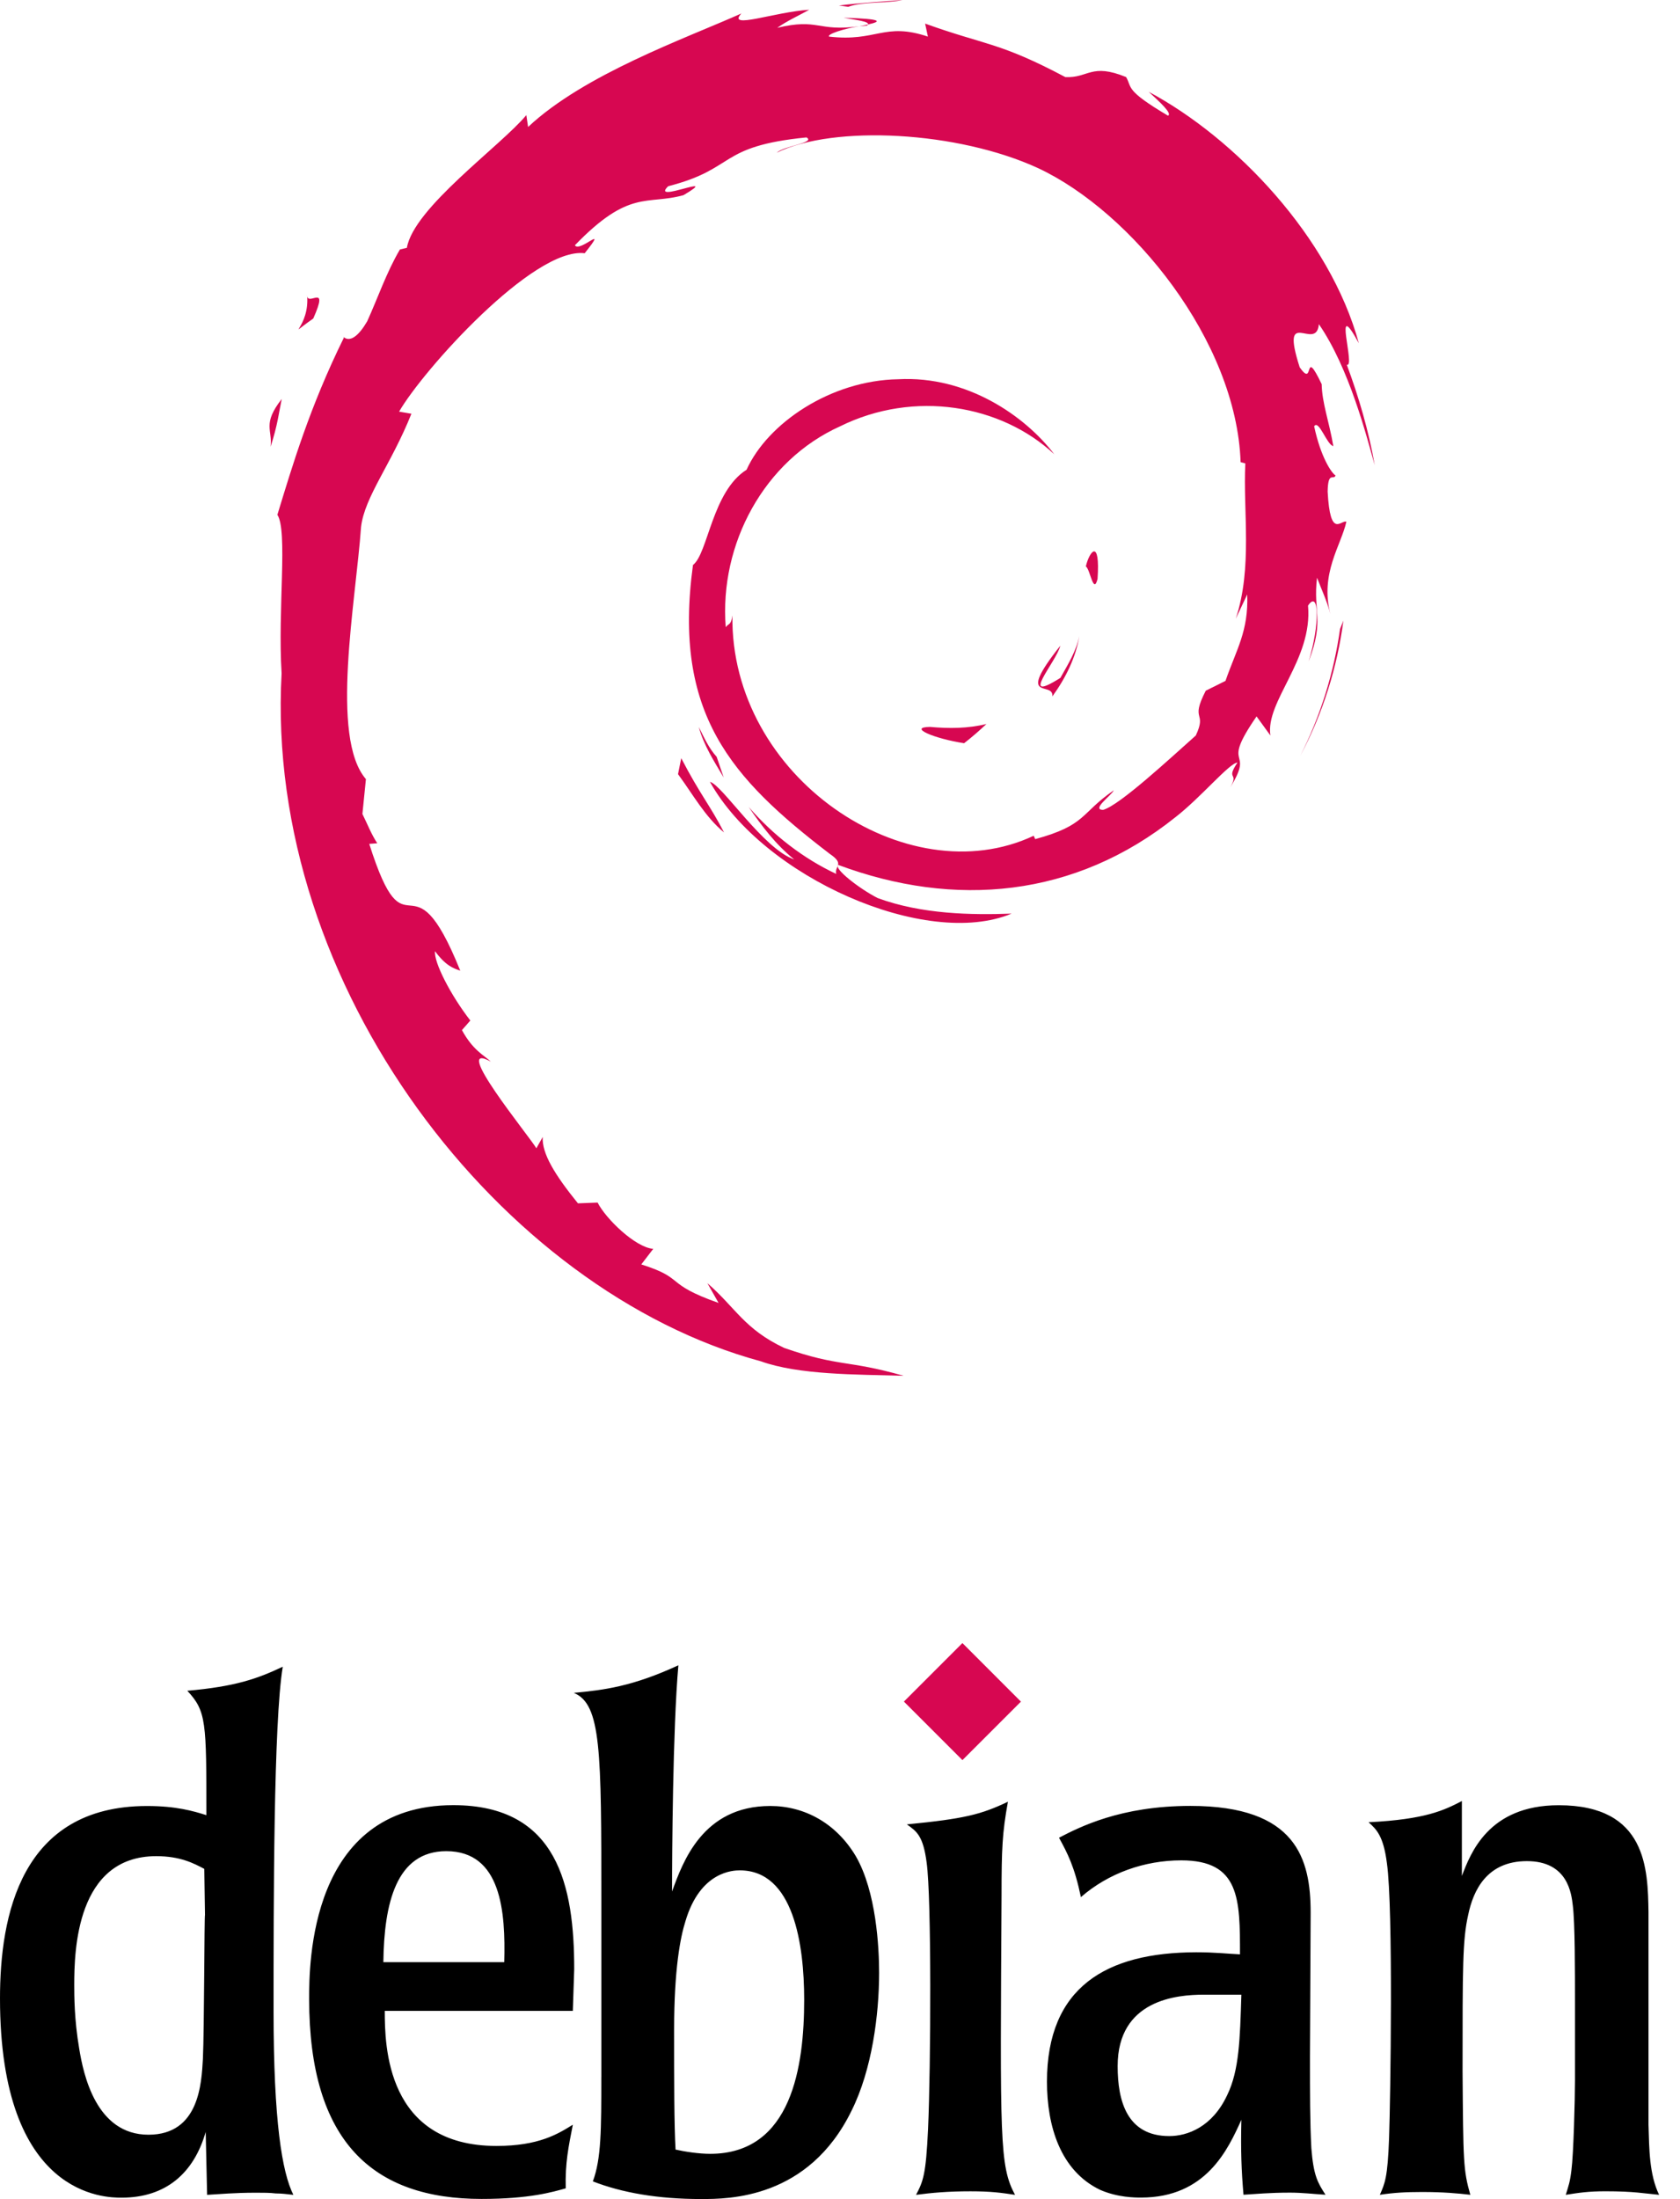 <?xml version="1.0" encoding="UTF-8"?> <svg xmlns="http://www.w3.org/2000/svg" width="68" height="89" viewBox="0 0 68 89" fill="none"> <path d="M37.645 29.42C36.722 29.433 37.818 29.895 39.023 30.08C39.357 29.82 39.657 29.558 39.926 29.302C39.177 29.486 38.414 29.49 37.645 29.42ZM42.595 28.186C43.146 27.427 43.546 26.597 43.688 25.739C43.564 26.35 43.233 26.878 42.92 27.436C41.195 28.522 42.757 26.792 42.918 26.133C41.065 28.469 42.663 27.533 42.595 28.186ZM44.425 23.429C44.537 21.767 44.098 22.293 43.95 22.926C44.122 23.016 44.258 24.098 44.425 23.429ZM34.145 0.718C34.637 0.806 35.209 0.874 35.127 0.992C35.668 0.873 35.789 0.765 34.145 0.718ZM35.128 0.992L34.781 1.064L35.104 1.034L35.128 0.992Z" fill="#D70751"></path> <path d="M50.483 24.058C50.538 25.55 50.047 26.275 49.603 27.557L48.805 27.954C48.152 29.222 48.87 28.759 48.402 29.767C47.382 30.673 45.311 32.601 44.648 32.778C44.163 32.767 44.976 32.206 45.082 31.986C43.718 32.923 43.987 33.392 41.901 33.962L41.84 33.825C36.697 36.246 29.551 31.45 29.645 24.907C29.591 25.322 29.489 25.218 29.375 25.385C29.11 22.019 30.93 18.639 34 17.256C37.003 15.77 40.523 16.379 42.673 18.385C41.492 16.838 39.14 15.197 36.355 15.349C33.625 15.394 31.07 17.128 30.218 19.012C28.82 19.892 28.657 22.406 28.049 22.866C27.228 28.893 29.59 31.496 33.587 34.559C34.215 34.983 33.764 35.047 33.848 35.37C32.52 34.748 31.305 33.81 30.305 32.661C30.836 33.437 31.408 34.191 32.148 34.784C30.896 34.361 29.223 31.751 28.736 31.644C30.894 35.509 37.49 38.421 40.946 36.976C39.347 37.035 37.316 37.008 35.521 36.345C34.764 35.956 33.74 35.153 33.923 35.003C38.638 36.763 43.508 36.335 47.587 33.066C48.625 32.257 49.759 30.882 50.087 30.863C49.593 31.605 50.171 31.22 49.792 31.875C50.825 30.207 49.342 31.196 50.861 28.995L51.421 29.767C51.211 28.382 53.141 26.701 52.944 24.511C53.387 23.842 53.438 25.233 52.969 26.773C53.62 25.064 53.141 24.789 53.308 23.379C53.487 23.853 53.726 24.356 53.848 24.857C53.423 23.205 54.282 22.077 54.496 21.116C54.284 21.024 53.84 21.846 53.738 19.896C53.753 19.049 53.974 19.452 54.059 19.244C53.894 19.148 53.457 18.498 53.192 17.253C53.383 16.96 53.706 18.012 53.968 18.054C53.799 17.064 53.51 16.309 53.497 15.549C52.731 13.95 53.226 15.763 52.606 14.863C51.791 12.322 53.282 14.273 53.383 13.12C54.617 14.907 55.32 17.68 55.644 18.827C55.397 17.428 54.999 16.071 54.512 14.759C54.888 14.918 53.907 11.88 55 13.891C53.834 9.603 50.012 5.596 46.496 3.716C46.925 4.109 47.468 4.603 47.274 4.681C45.524 3.641 45.831 3.558 45.581 3.119C44.157 2.539 44.062 3.166 43.12 3.12C40.434 1.695 39.917 1.846 37.445 0.955L37.558 1.481C35.779 0.888 35.485 1.704 33.562 1.482C33.446 1.391 34.179 1.151 34.783 1.064C33.062 1.291 33.143 0.724 31.459 1.126C31.874 0.835 32.313 0.642 32.755 0.395C31.353 0.48 29.406 1.211 30.007 0.546C27.719 1.567 23.656 3 21.375 5.139L21.304 4.659C20.259 5.914 16.747 8.405 16.468 10.031L16.188 10.096C15.645 11.016 15.293 12.059 14.862 13.006C14.151 14.218 13.819 13.473 13.921 13.663C12.522 16.498 11.826 18.881 11.227 20.835C11.654 21.475 11.237 24.684 11.398 27.252C10.697 39.937 20.301 52.253 30.799 55.096C32.338 55.647 34.626 55.627 36.572 55.681C34.276 55.025 33.98 55.334 31.742 54.554C30.129 53.793 29.776 52.926 28.632 51.933L29.085 52.733C26.843 51.94 27.781 51.751 25.957 51.174L26.441 50.544C25.714 50.488 24.516 49.32 24.189 48.671L23.393 48.702C22.439 47.525 21.929 46.675 21.967 46.016L21.71 46.474C21.419 45.975 18.196 42.054 19.868 42.967C19.558 42.684 19.145 42.506 18.697 41.691L19.037 41.303C18.234 40.267 17.556 38.941 17.608 38.498C18.037 39.078 18.335 39.186 18.63 39.286C16.598 34.245 16.484 39.008 14.946 34.154L15.27 34.129C15.022 33.751 14.869 33.344 14.669 32.944L14.811 31.533C13.349 29.843 14.402 24.342 14.614 21.326C14.759 20.099 15.835 18.794 16.652 16.745L16.154 16.66C17.106 15 21.589 9.992 23.666 10.249C24.672 8.985 23.466 10.244 23.269 9.927C25.479 7.64 26.174 8.311 27.665 7.899C29.272 6.945 26.285 8.272 27.047 7.536C29.827 6.826 29.017 5.922 32.643 5.562C33.026 5.779 31.756 5.897 31.437 6.18C33.753 5.046 38.766 5.305 42.024 6.808C45.801 8.575 50.047 13.794 50.215 18.705L50.406 18.756C50.31 20.709 50.705 22.967 50.019 25.041L50.483 24.058Z" fill="#D70751"></path> <path d="M27.574 30.686L27.444 31.332C28.051 32.156 28.532 33.049 29.306 33.691C28.749 32.605 28.336 32.156 27.574 30.686ZM29.007 30.63C28.686 30.274 28.497 29.847 28.284 29.422C28.487 30.17 28.905 30.813 29.292 31.467L29.007 30.63ZM54.376 25.116L54.24 25.457C53.992 27.221 53.454 28.968 52.632 30.587C53.541 28.879 54.127 27.01 54.376 25.116ZM34.329 0.275C34.952 0.048 35.862 0.15 36.525 0C35.662 0.072 34.803 0.115 33.955 0.224L34.329 0.275ZM12.427 11.922C12.57 13.252 11.426 13.769 12.68 12.891C13.353 11.376 12.418 12.473 12.427 11.922ZM10.952 18.081C11.242 17.194 11.294 16.661 11.404 16.147C10.606 17.168 11.036 17.386 10.952 18.081Z" fill="#D70751"></path> <path d="M8.297 77.499C8.269 77.528 8.269 82.134 8.212 83.337C8.155 84.308 8.069 86.397 6.009 86.397C3.891 86.397 3.376 83.965 3.205 82.907C3.005 81.734 3.005 80.76 3.005 80.332C3.005 78.959 3.09 75.123 6.324 75.123C7.297 75.123 7.84 75.411 8.269 75.638L8.297 77.503V77.499ZM0 80.877C0 88.945 4.292 88.945 4.921 88.945C6.695 88.945 7.84 87.972 8.326 86.284L8.383 88.83C8.927 88.801 9.471 88.744 10.358 88.744C10.672 88.744 10.929 88.744 11.159 88.773C11.388 88.773 11.617 88.801 11.874 88.83C11.416 87.915 11.073 85.855 11.073 81.39C11.073 77.041 11.073 69.688 11.445 67.456C10.416 67.943 9.528 68.258 7.582 68.429C8.354 69.259 8.354 69.688 8.354 73.464C7.812 73.293 7.124 73.093 5.951 73.093C0.83 73.093 0 77.557 0 80.879M15.517 79.414C15.546 77.039 16.033 74.921 18.064 74.921C20.296 74.921 20.466 77.382 20.41 79.414H15.517ZM23.242 79.698C23.242 76.35 22.584 73.059 18.349 73.059C12.513 73.059 12.513 79.527 12.513 80.899C12.513 86.707 15.116 88.996 19.494 88.996C21.439 88.996 22.384 88.711 22.899 88.567C22.871 87.537 23.013 86.878 23.186 85.992C22.584 86.365 21.812 86.851 20.095 86.851C15.631 86.851 15.574 82.786 15.574 81.385H23.186L23.242 79.693M32.55 80.933C32.55 83.593 32.064 87.17 28.745 87.17C28.287 87.17 27.715 87.083 27.344 86.998C27.286 85.968 27.286 84.194 27.286 82.134C27.286 79.673 27.543 78.387 27.744 77.756C28.345 75.725 29.689 75.698 29.946 75.698C32.121 75.698 32.55 78.699 32.55 80.934V80.933ZM24.339 84.051C24.339 86.169 24.339 87.37 23.996 88.285C25.169 88.743 26.627 89 28.374 89C29.489 89 32.722 89 34.468 85.424C35.297 83.764 35.583 81.532 35.583 79.844C35.583 78.814 35.468 76.554 34.639 75.123C33.839 73.779 32.551 73.092 31.178 73.092C28.431 73.092 27.63 75.381 27.202 76.554C27.202 75.095 27.23 70.002 27.458 67.398C25.599 68.257 24.453 68.399 23.224 68.514C24.34 68.971 24.34 70.861 24.34 77.013V84.05M41.084 88.83C40.511 88.744 40.109 88.687 39.279 88.687C38.366 88.687 37.735 88.745 37.078 88.83C37.364 88.286 37.478 88.028 37.564 86.169C37.678 83.622 37.707 76.812 37.507 75.382C37.364 74.294 37.107 74.123 36.706 73.837C39.052 73.608 39.71 73.436 40.797 72.921C40.569 74.179 40.539 74.81 40.539 76.726C40.482 86.594 40.453 87.656 41.084 88.829M50.246 80.729C50.189 82.532 50.16 83.791 49.673 84.792C49.072 86.08 48.071 86.452 47.327 86.452C45.609 86.452 45.238 85.022 45.238 83.62C45.238 80.931 47.642 80.729 48.728 80.729H50.246ZM42.377 84.249C42.377 86.052 42.921 87.853 44.524 88.626C45.239 88.941 45.954 88.941 46.184 88.941C48.816 88.941 49.703 86.995 50.246 85.793C50.218 87.052 50.246 87.824 50.332 88.826C50.847 88.797 51.362 88.741 52.221 88.741C52.707 88.741 53.165 88.797 53.651 88.826C53.336 88.341 53.165 88.053 53.078 86.938C53.022 85.851 53.022 84.763 53.022 83.247L53.05 77.41C53.05 75.235 52.477 73.089 48.185 73.089C45.354 73.089 43.694 73.948 42.865 74.377C43.209 75.007 43.494 75.549 43.751 76.781C44.868 75.808 46.327 75.293 47.814 75.293C50.19 75.293 50.19 76.867 50.19 79.097C49.646 79.07 49.188 79.013 48.415 79.013C44.78 79.019 42.377 80.421 42.377 84.255M66.725 85.996C66.754 86.969 66.754 87.999 67.154 88.829C66.523 88.772 66.151 88.686 64.98 88.686C64.292 88.686 63.921 88.744 63.377 88.829C63.49 88.457 63.549 88.314 63.606 87.827C63.691 87.17 63.749 84.966 63.749 84.193V81.103C63.749 79.758 63.749 77.812 63.662 77.126C63.605 76.64 63.463 75.324 61.802 75.324C60.171 75.324 59.628 76.525 59.427 77.498C59.199 78.499 59.199 79.587 59.199 83.821C59.227 87.484 59.227 87.826 59.513 88.828C59.027 88.772 58.426 88.715 57.568 88.715C56.881 88.715 56.423 88.743 55.852 88.828C56.052 88.37 56.167 88.141 56.224 86.539C56.282 84.965 56.396 77.24 56.137 75.409C55.995 74.292 55.708 74.035 55.394 73.75C57.712 73.635 58.455 73.262 59.171 72.892V75.924C59.514 75.036 60.229 73.062 63.091 73.062C66.668 73.062 66.695 75.666 66.725 77.382V85.982" fill="black"></path> <path d="M41.325 68.867L38.955 71.236L36.586 68.867L38.955 66.499L41.325 68.87" fill="#D70751"></path> </svg> 
